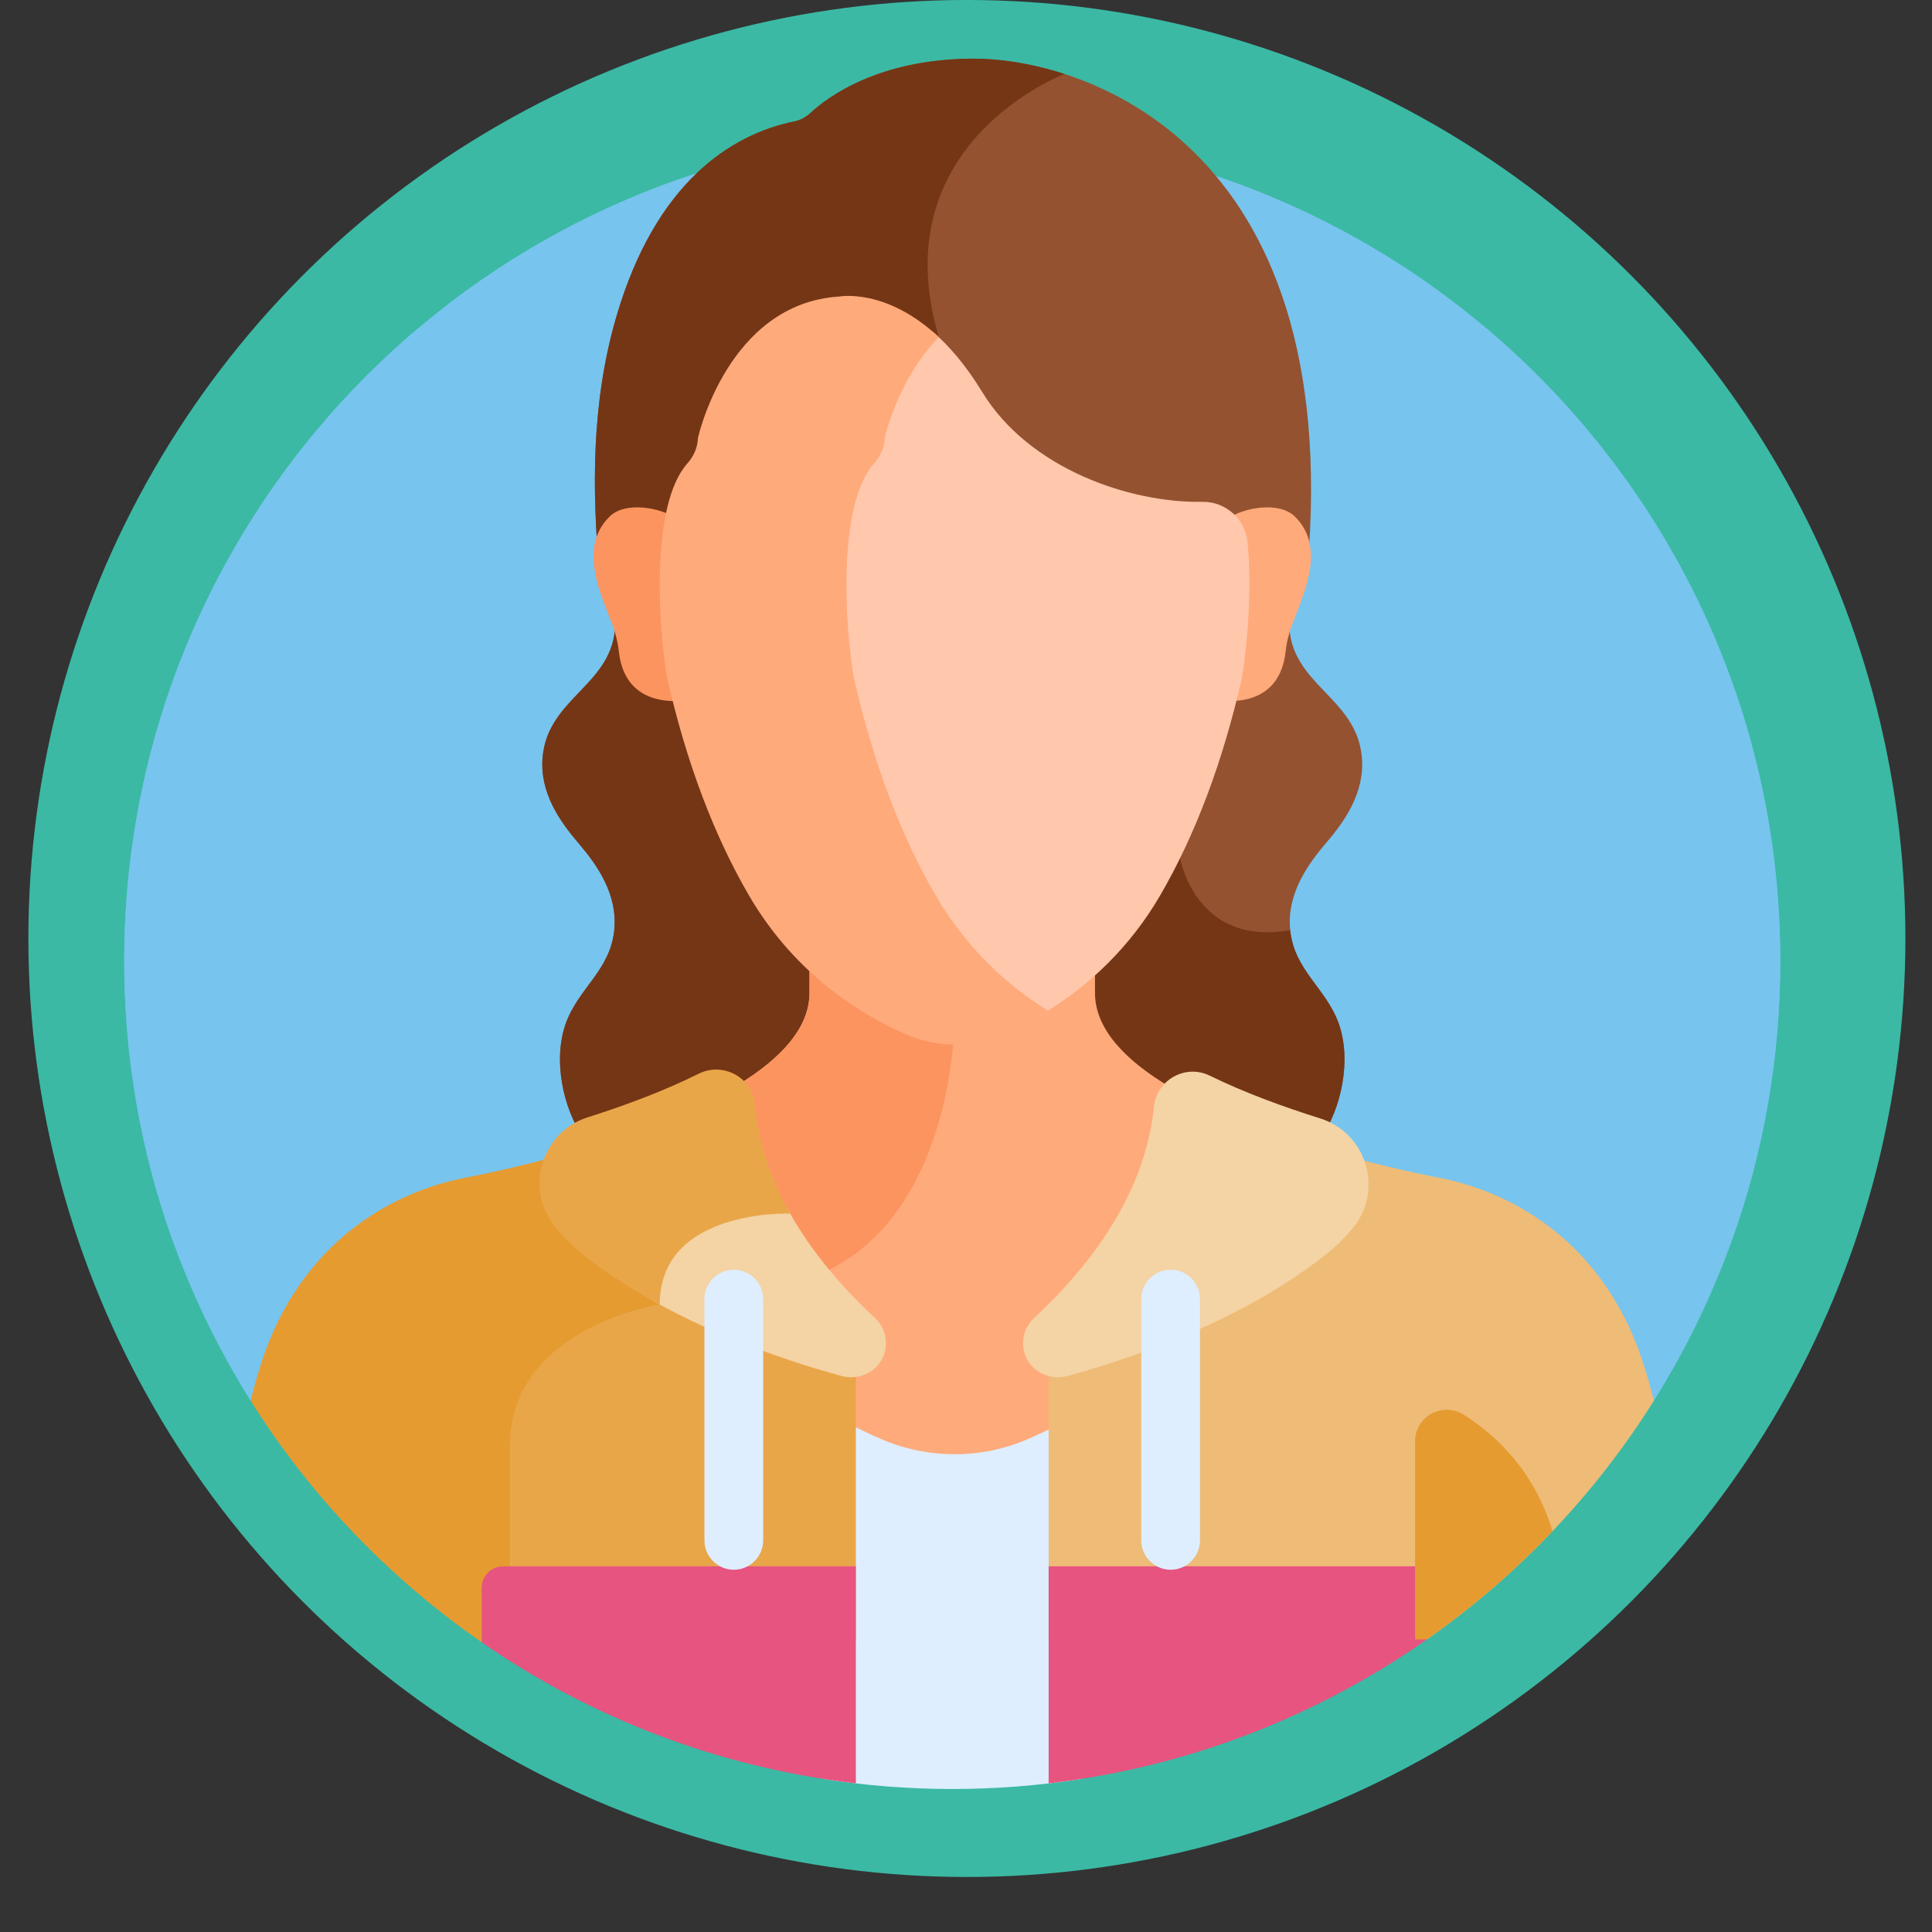 <svg xmlns="http://www.w3.org/2000/svg" width="50" height="50" viewBox="0 0 50 50" fill="none"><rect x="0" y="0" width="50" height="50" fill="#333333" stroke="none"/><circle cx="25.023" cy="24.288" r="22.884" fill="#3BB9A4" stroke="#3BB9A4" stroke-width="2.809"></circle><g clip-path="url(#clip0_80_401)"><path d="M42.802 36.252C44.873 32.954 46.073 29.052 46.073 24.871C46.073 13.036 36.479 3.442 24.644 3.442C12.809 3.442 3.215 13.036 3.215 24.871C3.215 29.053 4.414 32.954 6.486 36.252L42.802 36.252Z" fill="#77C4EE"></path><path d="M35.244 19.585C35.1 18.042 33.406 17.725 33.365 16.167C33.364 16.142 33.365 16.118 33.365 16.094H15.922C15.922 16.118 15.923 16.142 15.922 16.167C15.881 17.725 14.187 18.042 14.044 19.585C13.957 20.513 14.494 21.264 14.975 21.825C15.456 22.387 15.991 23.146 15.897 24.072C15.792 25.113 14.973 25.567 14.643 26.486C14.301 27.437 14.58 28.695 15.093 29.434C15.607 30.173 16.299 30.516 16.966 30.837H32.321C32.989 30.516 33.681 30.173 34.194 29.434C34.708 28.695 34.986 27.437 34.645 26.486C34.314 25.567 33.495 25.113 33.39 24.072C33.297 23.146 33.831 22.387 34.312 21.825C34.793 21.264 35.33 20.513 35.244 19.585Z" fill="#945230"></path><path d="M33.39 24.072C30.931 24.508 30.541 22.208 30.541 22.208C30.541 22.208 28.974 19.42 27.358 16.094H15.922C15.922 16.118 15.923 16.142 15.922 16.167C15.881 17.725 14.187 18.042 14.044 19.585C13.957 20.512 14.494 21.264 14.975 21.825C15.456 22.387 15.991 23.146 15.897 24.072C15.792 25.113 14.973 25.567 14.643 26.486C14.301 27.437 14.58 28.695 15.093 29.434C15.607 30.173 16.299 30.515 16.966 30.837H32.321C32.989 30.515 33.681 30.173 34.194 29.434C34.708 28.695 34.986 27.437 34.645 26.486C34.314 25.567 33.495 25.113 33.39 24.072Z" fill="#753616"></path><path d="M29.994 28.666C30.014 28.458 30.108 28.263 30.258 28.118C29.138 27.449 28.338 26.64 28.338 25.694V25.002C27.443 25.802 25.908 26.821 24.644 26.852C23.38 26.821 21.845 25.802 20.95 25.002V25.694C20.95 26.61 20.2 27.396 19.137 28.052C19.291 28.195 19.386 28.39 19.404 28.599V28.599C19.577 30.538 20.637 32.425 22.555 34.21C23.122 34.738 22.616 35.7 21.814 35.482C21.701 35.451 21.587 35.419 21.473 35.386C21.453 35.38 21.432 35.38 21.412 35.383C21.392 35.387 21.372 35.395 21.356 35.408C21.339 35.42 21.326 35.436 21.317 35.455C21.308 35.474 21.303 35.494 21.303 35.515V36.662C21.788 36.946 22.291 37.2 22.807 37.423C24.013 37.945 25.395 37.945 26.601 37.423C27.074 37.218 27.537 36.987 27.985 36.731V35.548C27.985 35.527 27.98 35.507 27.971 35.489C27.962 35.47 27.948 35.454 27.932 35.441C27.915 35.429 27.896 35.42 27.876 35.417C27.856 35.413 27.835 35.414 27.815 35.419C27.738 35.441 27.662 35.462 27.59 35.482C26.79 35.7 26.282 34.739 26.849 34.211C28.744 32.447 29.802 30.581 29.994 28.666Z" fill="#FFAA7B"></path><path d="M24.644 26.852C23.38 26.821 21.845 25.802 20.95 25.002V25.694C20.95 26.61 20.2 27.396 19.137 28.052C19.291 28.195 19.386 28.39 19.404 28.599C19.536 30.076 20.184 31.524 21.333 32.919C21.375 32.901 21.416 32.882 21.459 32.861C24.14 31.526 24.602 28.003 24.681 26.85C24.669 26.851 24.656 26.852 24.644 26.852Z" fill="#FC9460"></path><path d="M27.985 36.552C27.537 36.808 27.075 37.039 26.601 37.244C25.395 37.766 24.013 37.766 22.807 37.244C22.291 37.021 21.789 36.767 21.303 36.483V46.039C22.392 46.21 23.507 46.299 24.644 46.299C25.781 46.299 26.896 46.21 27.985 46.039V36.552Z" fill="#DEEEFF"></path><path d="M16.944 33.652C16.302 33.78 13.065 34.569 13.065 37.441V42.501L22.149 42.473V33.92L18.049 31.822C17.413 32.206 16.977 32.804 16.944 33.652Z" fill="#E9A649"></path><path d="M14.365 29.936C13.038 30.297 12.04 30.479 12.04 30.479C10.954 30.687 8.571 31.445 7.214 34.16C6.921 34.746 6.681 35.454 6.486 36.251C8.036 38.719 10.076 40.847 12.468 42.502L13.196 42.5V37.44C13.196 34.345 17.073 33.762 17.073 33.762C17.073 32.802 17.576 32.233 18.193 31.895L14.365 29.936Z" fill="#E69B31"></path><path d="M42.074 34.161C40.716 31.446 38.334 30.688 37.248 30.48C37.248 30.48 36.36 30.317 35.146 29.997L27.139 34.006V42.459L36.925 42.429C39.272 40.785 41.275 38.684 42.802 36.252C42.607 35.454 42.367 34.747 42.074 34.161Z" fill="#EEBC77"></path><path d="M27.625 35.611C29.213 35.178 32.131 34.205 34.325 32.457C34.578 32.256 34.809 32.029 35.014 31.78C35.815 30.803 35.371 29.321 34.165 28.944C33.218 28.647 32.209 28.279 31.309 27.838C30.674 27.528 29.932 27.949 29.861 28.652C29.708 30.188 28.935 32.087 26.759 34.112C26.632 34.231 26.542 34.384 26.501 34.553C26.46 34.721 26.47 34.898 26.529 35.062C26.686 35.503 27.173 35.734 27.625 35.611ZM20.378 31.275C18.707 31.253 17.011 31.946 16.944 33.653C16.929 33.656 16.912 33.659 16.894 33.663C18.696 34.672 20.603 35.29 21.779 35.611C22.232 35.734 22.719 35.503 22.876 35.062C22.935 34.898 22.944 34.721 22.904 34.553C22.863 34.384 22.773 34.231 22.646 34.112C21.588 33.127 20.862 32.173 20.378 31.275Z" fill="#F4D3A4"></path><path d="M19.537 28.587C19.474 27.881 18.71 27.473 18.077 27.79C17.178 28.238 16.164 28.614 15.207 28.917C14.007 29.297 13.576 30.769 14.365 31.748C14.576 32.01 14.816 32.248 15.079 32.457C15.701 32.953 16.382 33.386 17.073 33.762C17.073 31.272 20.451 31.408 20.451 31.408C19.873 30.382 19.612 29.429 19.537 28.587Z" fill="#E9A649"></path><path d="M20.569 3.14C20.723 3.109 20.861 3.028 20.977 2.921C21.422 2.509 22.75 1.518 25.208 1.518C27.971 1.518 34.805 3.629 33.837 14.713H15.501C15.338 12.77 15.281 10.466 15.96 8.166C16.978 4.717 18.923 3.471 20.569 3.14Z" fill="#945230"></path><path d="M24.297 8.727C22.803 3.701 27.549 1.916 27.55 1.915C26.654 1.625 25.828 1.518 25.208 1.518C22.75 1.518 21.422 2.509 20.977 2.921C20.861 3.027 20.723 3.109 20.569 3.14C18.924 3.471 16.978 4.717 15.96 8.166C15.281 10.466 15.338 12.77 15.501 14.713H26.699C25.729 12.636 24.816 10.474 24.297 8.727Z" fill="#753616"></path><path d="M17.476 17.92C17.476 17.92 17.031 15.108 17.543 13.433C17.079 13.124 16.182 12.972 15.778 13.367C14.952 14.175 15.557 15.394 15.847 16.164C15.934 16.395 15.992 16.635 16.019 16.88C16.076 17.401 16.358 18.163 17.529 18.145C17.511 18.07 17.493 17.996 17.476 17.92Z" fill="#FC9460"></path><path d="M33.51 13.367C33.106 12.972 32.209 13.124 31.745 13.433C32.256 15.108 31.812 17.92 31.812 17.92C31.795 17.996 31.777 18.07 31.759 18.145C32.93 18.163 33.212 17.401 33.269 16.88C33.294 16.64 33.352 16.401 33.441 16.164C33.73 15.394 34.336 14.175 33.51 13.367Z" fill="#FFAA7B"></path><path d="M32.286 14.027C32.228 13.428 31.715 12.976 31.113 12.987C29.254 13.02 26.635 12.14 25.419 10.144C24.991 9.441 24.548 8.935 24.125 8.571C23.099 9.677 22.773 11.159 22.773 11.159C22.766 11.403 22.668 11.639 22.488 11.84C21.503 12.951 21.719 16.197 21.949 17.533C22.458 19.781 23.196 21.741 24.141 23.359C24.83 24.538 25.775 25.529 26.915 26.281C28.205 25.526 29.265 24.473 30.015 23.19C30.933 21.618 31.65 19.712 32.146 17.523C32.275 16.706 32.408 15.277 32.286 14.027Z" fill="#FFC7AB"></path><path d="M24.225 23.19C23.306 21.618 22.59 19.713 22.095 17.528C21.871 16.229 21.661 13.075 22.619 11.996C22.793 11.8 22.889 11.571 22.896 11.334C22.896 11.334 23.23 9.81 24.297 8.727C22.936 7.444 21.722 7.674 21.722 7.674C18.827 7.855 18.063 11.334 18.063 11.334C18.056 11.571 17.961 11.8 17.787 11.996C16.829 13.075 17.039 16.229 17.262 17.528C17.757 19.713 18.474 21.618 19.393 23.19C20.326 24.787 21.738 26.028 23.478 26.781C24.257 27.118 25.151 27.118 25.93 26.781C26.341 26.603 26.739 26.394 27.12 26.157C25.922 25.413 24.935 24.404 24.225 23.19Z" fill="#FFAA7B"></path><path d="M13.021 40.595H22.091V46.087C18.567 45.667 15.307 44.392 12.524 42.472V41.091L12.534 40.994C12.547 40.93 12.571 40.87 12.607 40.815L12.67 40.74C12.74 40.67 12.828 40.623 12.924 40.605L13.021 40.595ZM36.871 40.595V42.397C34.065 44.358 30.766 45.662 27.197 46.087V40.595H36.871Z" fill="#E75480" stroke="#E75480" stroke-width="0.117"></path><path d="M18.991 40.625C18.573 40.625 18.231 40.283 18.231 39.865V33.62C18.231 33.202 18.573 32.86 18.991 32.86C19.409 32.86 19.751 33.202 19.751 33.62V39.865C19.751 40.283 19.409 40.625 18.991 40.625ZM30.296 40.625C29.878 40.625 29.536 40.283 29.536 39.865V33.62C29.536 33.202 29.878 32.86 30.296 32.86C30.714 32.86 31.056 33.202 31.056 33.62V39.865C31.056 40.283 30.715 40.625 30.296 40.625Z" fill="#DEEEFF"></path><path d="M38.475 8.505C37.011 9.693 35.941 11.414 36.784 13.709C40.368 23.465 32.836 23.038 40.193 27.681C42.468 29.116 43.932 30.77 44.831 32.071C45.635 29.821 46.073 27.397 46.073 24.871C46.073 18.308 43.122 12.436 38.475 8.505ZM10.813 8.505C12.277 9.693 13.348 11.414 12.504 13.709C8.92 23.465 16.452 23.038 9.095 27.681C6.821 29.116 5.356 30.77 4.457 32.071C3.654 29.821 3.215 27.397 3.215 24.871C3.215 18.308 6.166 12.436 10.813 8.505Z" fill="#77C4EE"></path><path d="M36.925 42.428C38.1 41.605 39.19 40.666 40.178 39.627C39.709 38.059 38.704 37.132 37.882 36.612C37.335 36.267 36.622 36.656 36.622 37.303V42.429L36.925 42.428Z" fill="#E69B31"></path></g><defs><clipPath id="clip0_80_401"><rect width="44.781" height="44.781" fill="white" transform="translate(2.253 1.518)"></rect></clipPath></defs></svg>